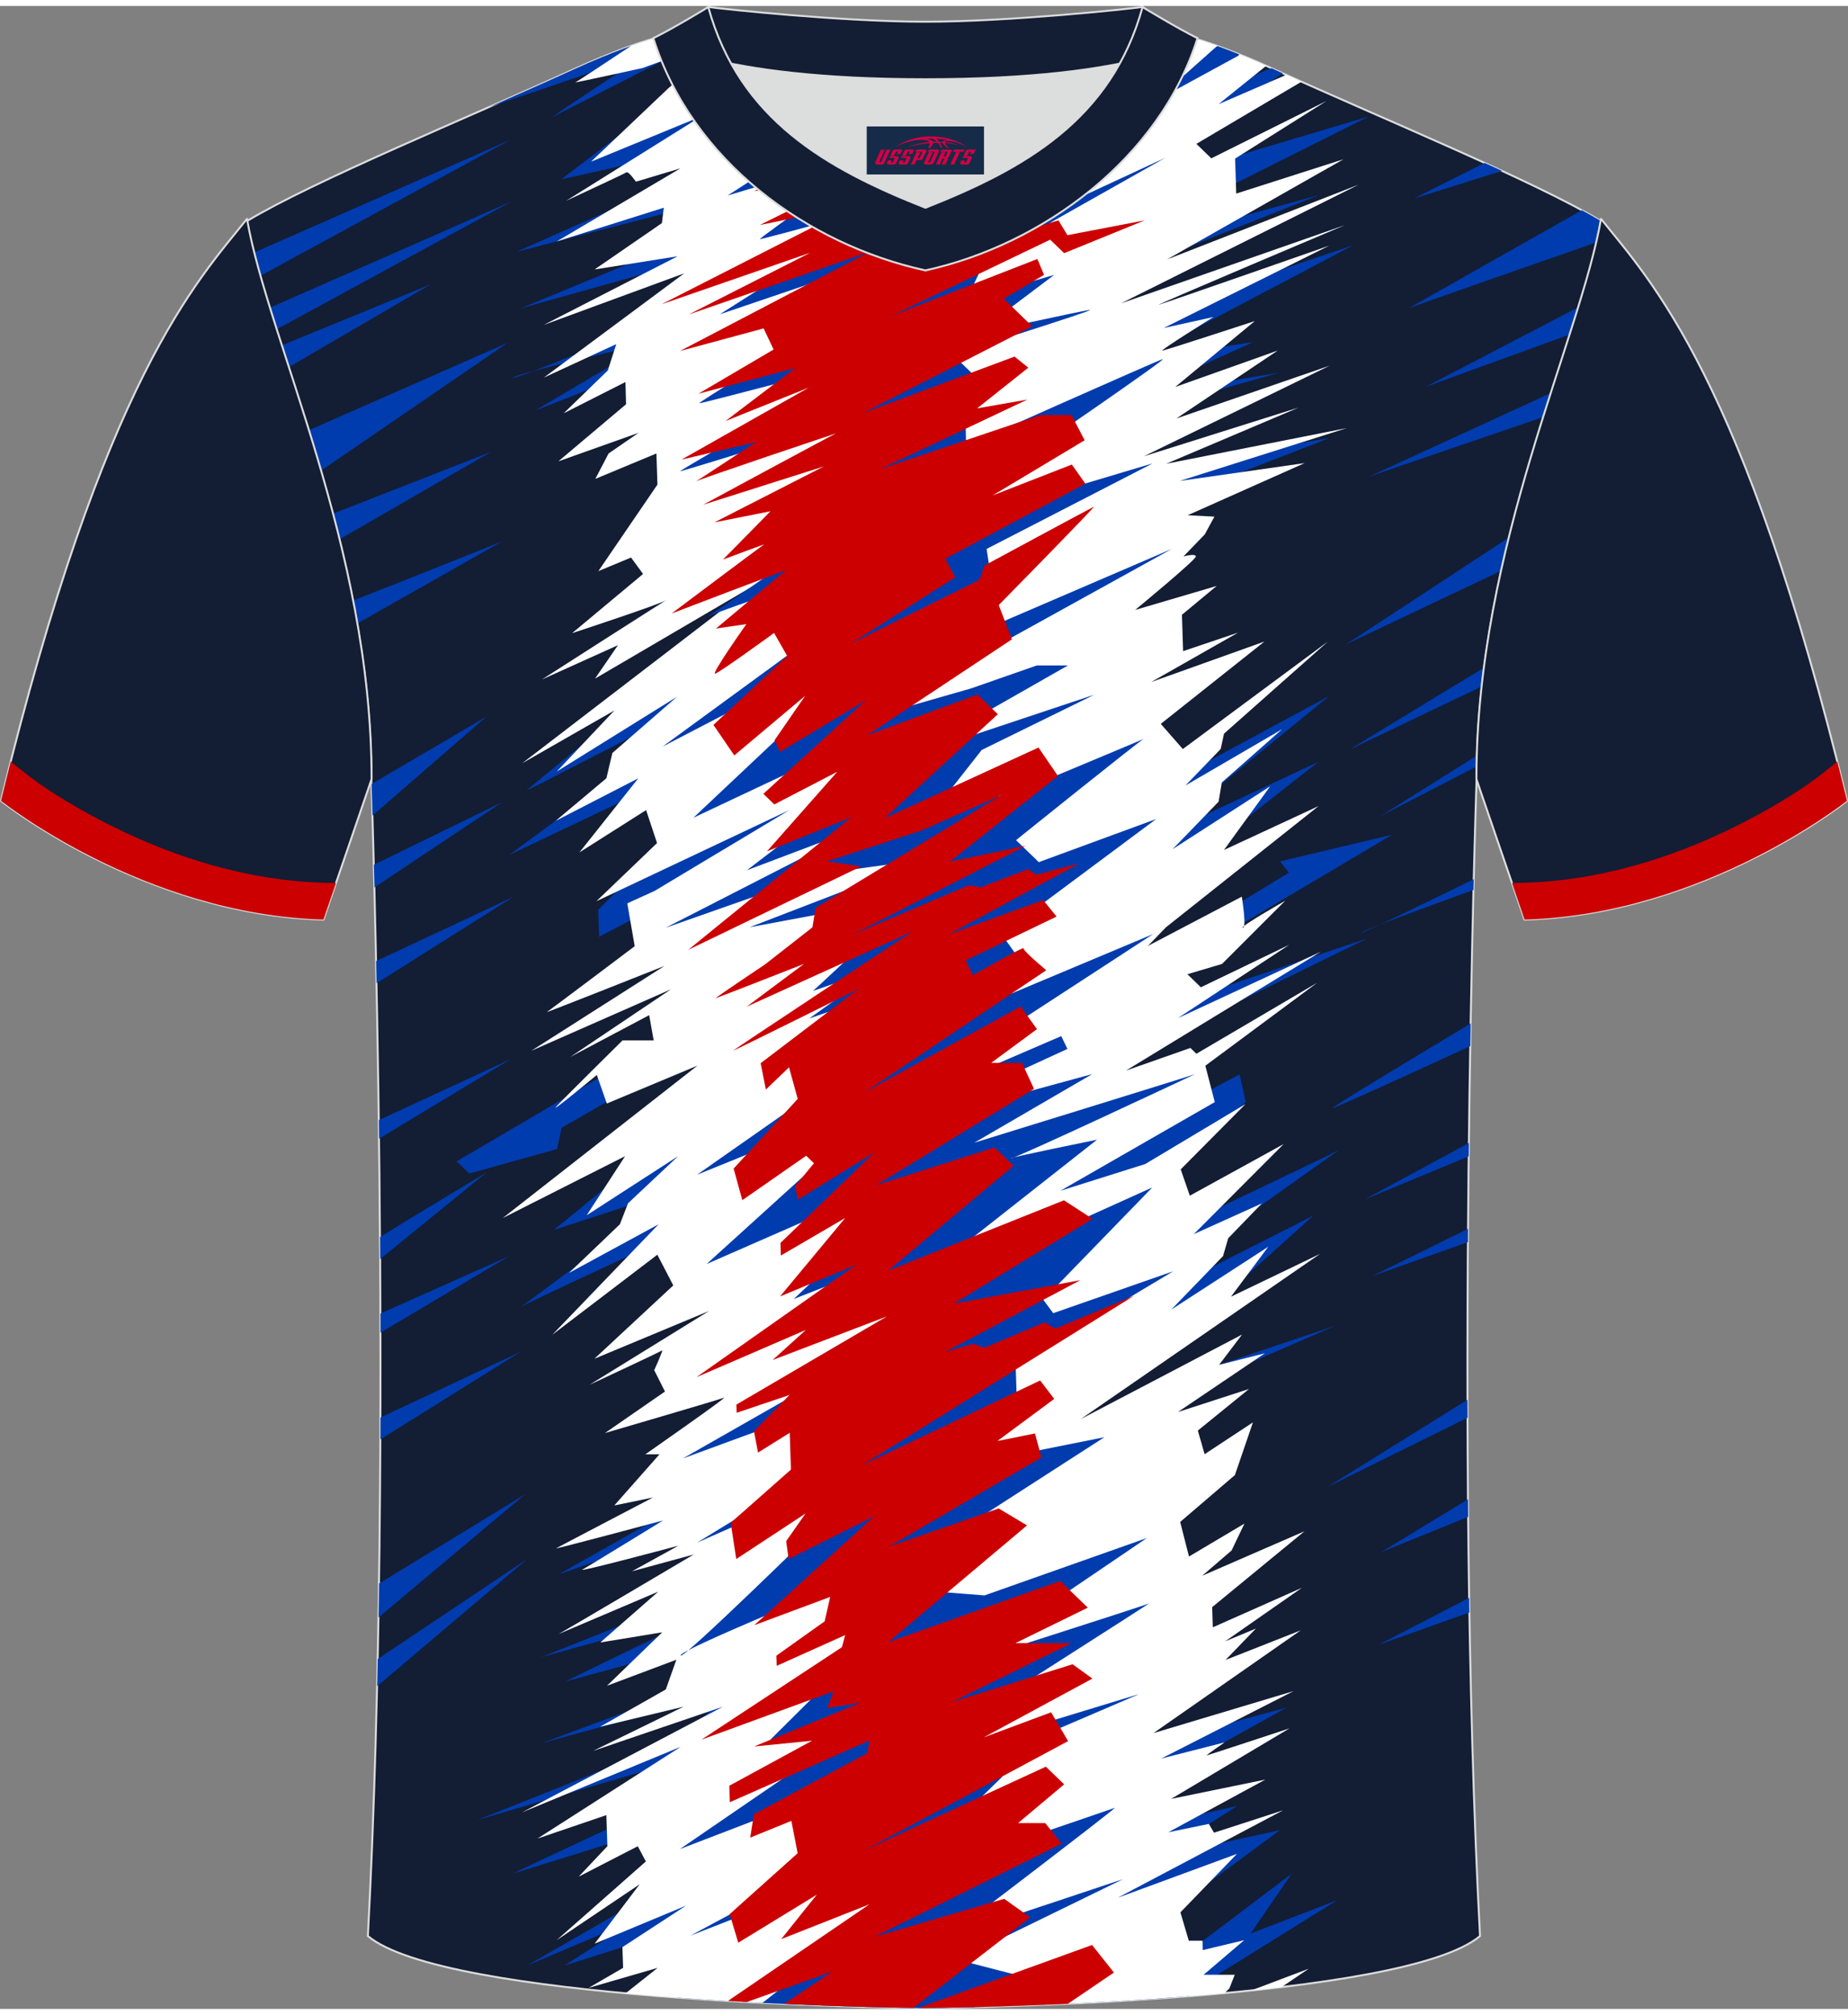<?xml version="1.0" encoding="utf-8"?>
<!-- Generator: Adobe Illustrator 24.0.1, SVG Export Plug-In . SVG Version: 6.00 Build 0)  -->
<svg xmlns="http://www.w3.org/2000/svg" xmlns:xlink="http://www.w3.org/1999/xlink" version="1.1" id="图层_1" x="0px" y="0px" width="378px" height="412px" viewBox="0 0 378.2 409.77" enable-background="new 0 0 378.2 409.77" xml:space="preserve">
<rect x="0" y="0" width="378.2" height="409.77" fill="#808080" stroke="none"/>
<path fill-rule="evenodd" clip-rule="evenodd" fill="#131D34" stroke="#DCDDDD" stroke-width="0.398" stroke-miterlimit="22.926" d="  M189.1,409.57c9.67,0.03,98.27-1.65,113.79-14.71c-5.35-100.59-0.7-236.71-0.7-236.71c0-47.43,21.21-89.57,25.46-114.14  c-13.61-8.19-45.22-21.16-67.05-31.11c-29.99-13.6-34.1-7.71-71.1-7.71c-36.99,0-41.92-5.89-71.92,7.71  c-21.83,9.94-53.44,22.91-67.05,31.11c4.26,24.57,25.46,66.71,25.46,114.14c0,0,4.66,136.12-0.7,236.71  C90.84,407.91,179.42,409.6,189.1,409.57z"/>
<g>
	<path fill-rule="evenodd" clip-rule="evenodd" fill="#003CAE" d="M100.23,20.63c12.25-4.09,36.46-12.36,35.4-12.36   c-1.41,0-22.88,14.6-22.88,14.6l35.37-18.01l2.71,3.18l-35.98,27.43l32.3-7.21l-3.46,7.21c0,0-7.37,1.53-8.07,1.65   c-0.7,0.12-29.95,13.19-29.95,13.19l35.49-9.18l0.21,6.37l-34.85,14.36l39.67-11.07c0,0-12.72,12.52-13.06,13.5   c-0.34,0.98-28.45,12.54-28.19,11.76c0.26-0.78,27.97-7.13,27.97-7.13l-23.46,13.89l23.61-9.3l1.77,14.82l4.95,13.94l-0.99,14.82   l21.79-7.92l-16.57,25.15l-12.85,7.08c0,0-23.8,19.2-23.35,19.09c0.45-0.11,42.63-21.89,42.63-21.89l-19.54,15.38l-26.7,19.71   l39.97-18.98l-5.42,7.75l-0.3,6.29l-16.03,16.17l0.18,5.5l19.65-10.22l-5.11,18.8l2.82,10.1l-12.17,7.13l-34.35,20.14l2.61,2.49   l17.92-4.99l0.98-4.38l18.41-10.55l13.67-7.84l-8.43,18.66l-25.29,20.66l28.89-9.43l-11.66,7.3c0,0-24.66,18.53-24.12,17.96   c0.54-0.56,36.16-16.95,36.16-16.95l0.62,12.13l6.08,2.3l1.25,4.04c0,0-14.1,13.53-13.06,13.5c1.04-0.03,13.43,0.66,13.43,0.66   l-4.55,8.72l-1.61,13.04l-30.43,17.18l32.19-11.23l-2.88,15.05l-32.92,13.14l35.61-9.88c0,0-31.06,14.93-30.51,14.82   c0.56-0.11,27.26-7.49,27.26-7.49l1.7,7.49l-34.06,12.69c0,0,37.46-10.42,37.18-9.21c-0.28,1.21-6.92,5.66-6.32,6.53   c0.6,0.88-44.05,18.39-44.05,18.39l46.38-13.59l-7.98,9.99c0,0-31.41,14.6-30.85,14.48c0.56-0.11,35.68-11.12,35.68-11.12l-4,6.57   l-1.17,7.46l-27.72,15.94c0,0,26.09-11,24.31-10.33c-1.78,0.67-16.62,10.33-16.62,10.33l24.45-7.75l-1.35,14.3   c23.74,1.76,45.88,2.14,50.45,2.12c4.81,0.01,29.11-0.39,54.25-2.41l1.07-1.44l29.32-18.23l-17.8,6.86l8.42-12.25l-23.89,18.05   l-2.55-9.25l24.04-17.7l-24.88,5.39l16.1-10.33l-19.62,4.4l3.11-9.71l26.59-14.8l-29.62,7.9l2.4-7.3l2.39-21.08l-3.78-24.14   l0-13.05l5.64-6.13l33.04-14.37l-31.34,10.51l-11.1,7.46l-10.83,3.95l2.34-13.74l25.83-12.22l20.6-18.5l-31.19,15.81l5.42-7.21   c0,0,31.61-22.46,31.17-22.1c-0.44,0.36-34.49,16.53-34.49,16.53l-1.61-9.58l16.82-16.68l-1.26-5.63l-17.52,9.31l-10.67-7.75   l3.35-4.38l51.06-25.04l-48.65,16.42l5.83-9.24l47.86-28.37L261.96,175l1.83,2.3l-16.38,9.97l-19.44,9.79l4.74-11.59l11.94-11.08   l25.18-19.76l-33.4,15.61l35.6-29.07l-33.98,18.3l-5.71-16.74l-7.39-12.33l6.72-16.01l4.52-12.08l35.91-13.92l-39.63,6.52   l3.08-12.47l26.24-7.41l-30.04,4.94l24.78-11.23l-24.13,3.71l44.48-23.47l-45.98,15.38l-7.31-3.82l5.43-5.61l41.01-16.28   l-35.6,9.77l13.7-9.77l32.03-16.06l-33.9,10.1l-6.39-6.51l10.53-4.27l12.14-8.13l-1.92-0.87l-0.43-0.19l-18.49,7.51l11.88-10.34   c-1.52-0.61-2.97-1.17-4.36-1.67l-13.03,4.82l0.36-8.27c-12.6-2.12-22.71,0.42-47.03,0.42c-36.99,0-41.92-5.89-71.92,7.71   C112.26,15.34,106.33,17.95,100.23,20.63z"/>
	<path fill-rule="evenodd" clip-rule="evenodd" fill="#FFFFFF" d="M128.03,406.57l6.56-5.2l-14.14,4.1l7.07-4.1l-0.14-4.24l13-8.48   l-18.68,7.77l9.21-12.15l-17,11.44l18.27-16.11l-1.66-3.11l-12.09,6.22l5.87-6.22l-0.21-6.37l-14.11,4.81l29.34-18.79l-32.48,13.42   l41.11-21.62l-26.55,9.04l18.5-9.04l-17.1,4.1l13.46-7.63l2.16-6.08l-14.2,5.33l11.31-10.94l-12.68,2.08l11.87-10.4   c0,0-21.05,8.95-20.42,8.68c0.62-0.27,27.68-16.28,27.68-16.28l-12.64,3.44l9.5-5.24c0,0-20.98,5.61-19.64,4.88   c1.33-0.72,16.49-10.04,16.49-10.04s-22.32,5.97-21.88,5.7c0.44-0.27,19.83-10.4,19.83-10.4l-7.92,1.63l9.25-10.47h-2.89   c0,0,17.24-12.03,16.08-11.57c-1.16,0.45-24.36,7.23-24.36,7.23l12.29-8.5l-2.2-4.36c0,0,1.96-4.34,1.6-4.05   c-0.35,0.29-14.82,7.02-14.82,7.02l24.43-15.08l-23.46,9.77l16.15-15.01l-3.26-6.28l-21.51,16.39l21.76-22.61l-18.33,9.95   l10.41-9.95l1.67-4.3l10.25-9.64l-18.71,12.09l7.86-12.09l-25.04,12.66l39.84-31.18l-18.54,7.75l-2.05-5.84   c0,0-9.62,7.97-8.32,6.51c1.3-1.46,13.59-13.59,13.59-13.59h6.37l-0.92-5.16l-16.11,8.53l20.55-13.81l-28.56,12.57l27.25-17.36   c0,0-24.61,9.77-24.06,9.43c0.55-0.34,17.97-13.47,17.97-13.47l-1.52-8.76l5.63-2.57l27.53-16.51l-39.48,18.64l12.41-11.9   l-2.24-6.74l-13.64,8.65l12.05-15.16l-16.92,8.71l10.38-8.71l1.23-5.18l13.24-11.51l-24.62,15.3l11.8-12.49l-18.88,10.81   l47.28-36.27l-32.37,18.95l4.69-6.84l-15.56,7.02c0,0,26.81-17.19,25.61-16.32c-1.2,0.88-19.43,6.84-19.43,6.84l14.52-12.11   l-2.46-3.36l-6.69,2.78l12.09-17.7l-0.21-6.37l-12.5,5.2l2.71-5.2l6.15-4.23l-16.43,5.84l13.86-11.68L128,76.93l-12.64,6.4   l9.03-8.76l1.73-5.39l-14.82,6.85l28.72-21.33l-28.74,10.55l27.39-14.04l-16.98,2.69l13.77-9.48l0.39-3.15l-21.91,6.9l25.31-14.95   l-9.11,2.73c0,0-1.51-2.23-1.97-1.9c-0.46,0.32-12.28,5.79-12.28,5.79l27.61-17.25l-22.55,9.27l15.82-15.02   c0,0,12.36-10.42,11.58-10.2c-0.78,0.22-16.87,6.06-16.87,6.06s-14.27,3.14-13.72,2.92c0.33-0.13,6.47-4.19,11.47-7.51   C149.7,0.9,157.9,5.2,189.51,5.2c31.67,0,39.24-4.32,59.58,2.98l-12.66,11.26c0,0,8.22-4.49,17.35-9.46   c1.69,0.68,3.46,1.44,5.34,2.27c-5.34,4.31-9.73,7.84-9.73,7.84s6.54-2.84,13.83-5.99c1.02,0.46,2.06,0.93,3.12,1.4l-21.5,12.71   l3.06,2.96l23.58-11.74l-18.71,11.79l0.23,7.16l21.95-7.02l-36.11,20.49l39.22-15.3l-48.62,24.28l45.8-16   c0,0-39.18,16.56-38.07,16.28c1.11-0.28,34.84-12.07,34.84-12.07l-33.84,16.84l10.17-2.25c0,0-11.28,7.02-10.44,6.88   c0.84-0.14,18.89-6.04,18.89-6.04l-16.26,13.47l20.95-7.44l-20.74,13.9l31.37-10.81l-38,18.53l31.68-9.97l-27.14,11.51l36.96-7.3   l-34.18,10.81l25.57-3.65l-23.94,10.67l5.48,0.28l-1.99,3.65l-4.35,4.5c0,0,2.51-0.69,2.54,0c0.02,0.69-12.42,10.94-12.42,10.94   l16.68-4.91l-7.11,5.9l0.24,7.44l11.25-3.79l-17.78,10.11l23.17-8.28l-21.21,16.84l4.51,5.15l29.71-22.01l-21.28,18.86l-0.68,3.14   l-7.22,7.47l19.78-11.51l-12.33,10.89l-0.66,3.93l-9.4,9.71l19.96-12.86l-9.46,13.03l19.36-8.98l-31.22,24.79l-3.7,3.82   l19.21-10.08c0,0,1.05,6.47,0.21,6.37c-0.85-0.11,8.66-5.52,8.66-5.52l-12.91,12.91l-7.09,2.11l2.75,2.67l18.1-8.7l-22.81,15.02   l29.31-13.62l-39.92,24.34l13.18-4.63l1.23,1.19l24.72-14.53l-22.89,16.98l1.93,7.44l-31.6,18.14l17.37-5.47l20.52-12.27   l-13.26,13.36l1.86,5.39l19.2-10.56l-18.38,18.42l13.94-6.29l-6.9,7.13l-1.06,3.65l-10.59,10.95l19.85-12.86l-7.64,10.22   l18.24-8.76l-48.98,33.8l33.01-17.29L249.5,278l9.36-2.36l-17.8,12.02l14.56-4.72l-10.48,8.51l1.39,4.83l9.89-6.51l-3.69,10.78   l-11.2,9.59l1.8,7.08l11.35-6.74l-2.63,5.5l-6.01,5.17l20.93-9.1l-18.89,15.52l0.13,4.13l18.24-8.09l-15.72,10.96l6.29-2.61   l-6.21,6.42l15.39-6.06l-30.13,21.02l28.67-8.59l-27.08,13.8l12.97-3.31c0,0-4.01,2.73-3.65,2.66c0.36-0.07,16.93-5.53,16.93-5.53   l-24.23,14.43l19.28-3.95l-19.86,10.78l8.3-1.71l1.05,1.8l14.14-4.58l-33.85,17.89l24.41-8.98l-11.57,11.96l1.71,5.81h2.81   l0.06,1.91l8.47-2.02l-8.3,7.07h6.37l-1.11,2.81c0,0-0.43,0.41-0.99,0.94c-27.53,2.56-56.21,3.05-61.48,3.04   C183.86,409.59,155.43,409.1,128.03,406.57L128.03,406.57z M256.04,406c2.11-0.22,4.19-0.45,6.25-0.7l5.54-3.75   C267.84,401.55,261.5,403.92,256.04,406z"/>
	<g>
		<path fill-rule="evenodd" clip-rule="evenodd" fill="#003CAE" d="M51.93,50.47l52.55-23.11L53.21,55.25    C52.74,53.61,52.32,52.01,51.93,50.47z"/>
		<path fill-rule="evenodd" clip-rule="evenodd" fill="#003CAE" d="M55.14,61.77l49.75-21.88L56.53,66.2    C56.05,64.69,55.59,63.21,55.14,61.77z"/>
		<path fill-rule="evenodd" clip-rule="evenodd" fill="#003CAE" d="M63.14,86.82L103.9,68.9L65.64,95.11    C64.82,92.29,63.98,89.52,63.14,86.82z"/>
		<path fill-rule="evenodd" clip-rule="evenodd" fill="#003CAE" d="M57.58,69.46l30.67-12.57L59.03,73.93    C58.53,72.42,58.05,70.92,57.58,69.46z"/>
		<path fill-rule="evenodd" clip-rule="evenodd" fill="#003CAE" d="M68.09,103.88l32.46-12.69l-31.11,17.95    C69,107.37,68.55,105.61,68.09,103.88z"/>
		<path fill-rule="evenodd" clip-rule="evenodd" fill="#003CAE" d="M72.23,121.65c11.35-4.43,30.58-12.14,30.58-12.14L73.1,126.35    C72.82,124.77,72.53,123.21,72.23,121.65z"/>
		<path fill-rule="evenodd" clip-rule="evenodd" fill="#003CAE" d="M76.05,159.16l23.5-13.78l-23.3,20.24    C76.15,162.53,76.08,160.34,76.05,159.16z"/>
		<polygon fill-rule="evenodd" clip-rule="evenodd" fill="#003CAE" points="76.52,175.69 102.89,162.82 76.64,180.32   "/>
		<polygon fill-rule="evenodd" clip-rule="evenodd" fill="#003CAE" points="76.98,195.4 105.17,182.21 77.08,199.92   "/>
		<polygon fill-rule="evenodd" clip-rule="evenodd" fill="#003CAE" points="77.54,227.93 104.6,215.42 77.59,231.72   "/>
		<path fill-rule="evenodd" clip-rule="evenodd" fill="#003CAE" d="M77.79,251.86c6.76-4.25,21.76-13.2,21.76-13.2l-21.73,17.69    L77.79,251.86z"/>
		<polygon fill-rule="evenodd" clip-rule="evenodd" fill="#003CAE" points="77.87,267.49 104.26,255.73 77.88,271.41   "/>
		<polygon fill-rule="evenodd" clip-rule="evenodd" fill="#003CAE" points="77.87,288.77 106.55,275.32 77.86,293.25   "/>
		<path fill-rule="evenodd" clip-rule="evenodd" fill="#003CAE" d="M77.59,322.73l29.91-18.27l-30.02,25.21    C77.52,327.35,77.55,325.04,77.59,322.73z"/>
		<path fill-rule="evenodd" clip-rule="evenodd" fill="#003CAE" d="M77.32,338.17l30.61-20.47l-30.74,26.04    C77.24,341.89,77.28,340.03,77.32,338.17z"/>
	</g>
	<g>
		<path fill-rule="evenodd" clip-rule="evenodd" fill="#003CAE" d="M303.83,32.1c-7.45,3.73-14.52,7.32-14.52,7.32l18.09-5.69    C306.23,33.2,305.04,32.65,303.83,32.1z"/>
		<path fill-rule="evenodd" clip-rule="evenodd" fill="#003CAE" d="M323.73,41.78c-15.68,8.87-35.94,20.33-35.41,20.06    c0.53-0.27,21.95-7.75,38.46-13.5c0.34-1.49,0.64-2.94,0.88-4.32C326.48,43.31,325.16,42.56,323.73,41.78z"/>
		<path fill-rule="evenodd" clip-rule="evenodd" fill="#003CAE" d="M323.13,61.56l-31.45,16.39l29.68-10.78    C321.98,65.25,322.57,63.38,323.13,61.56z"/>
		<path fill-rule="evenodd" clip-rule="evenodd" fill="#003CAE" d="M317.51,79.13l-37.4,17.17l35.82-12.23    C316.46,82.39,316.98,80.75,317.51,79.13z"/>
		<path fill-rule="evenodd" clip-rule="evenodd" fill="#003CAE" d="M308.88,108.69l-33.39,21.9l31.78-15.07    C307.78,113.21,308.32,110.94,308.88,108.69z"/>
		<path fill-rule="evenodd" clip-rule="evenodd" fill="#003CAE" d="M303.73,135.37c-11.61,6.99-27.55,16.77-27.55,16.77l27.08-12.93    C303.41,137.93,303.57,136.65,303.73,135.37z"/>
		<path fill-rule="evenodd" clip-rule="evenodd" fill="#003CAE" d="M302.27,153.34l-19.9,12.48l19.85-10.26    C302.23,154.83,302.25,154.08,302.27,153.34z"/>
		<path fill-rule="evenodd" clip-rule="evenodd" fill="#003CAE" d="M301.61,178.64c-11.24,5.51-23.84,11.63-23.12,10.99    c0.7-0.62,12.46-4.95,23.06-8.78L301.61,178.64z"/>
		<path fill-rule="evenodd" clip-rule="evenodd" fill="#003CAE" d="M300.98,208.16c-13.8,8.28-28.77,17.32-28.27,17.32    c0.49,0,14.85-6.55,28.19-12.68L300.98,208.16z"/>
		<polygon fill-rule="evenodd" clip-rule="evenodd" fill="#003CAE" points="300.61,232.61 279.18,244.21 300.57,235.35   "/>
		<polygon fill-rule="evenodd" clip-rule="evenodd" fill="#003CAE" points="300.43,250.17 280.75,259.87 300.41,252.91   "/>
		<polygon fill-rule="evenodd" clip-rule="evenodd" fill="#003CAE" points="300.43,305.51 282.59,316.35 300.46,309.1   "/>
		<polygon fill-rule="evenodd" clip-rule="evenodd" fill="#003CAE" points="300.32,285.14 271.61,303.01 300.33,288.83   "/>
		<polygon fill-rule="evenodd" clip-rule="evenodd" fill="#003CAE" points="300.66,325.66 282.15,335.26 300.71,328.67   "/>
	</g>
	<path fill-rule="evenodd" clip-rule="evenodd" fill="#003CAE" d="M196.02,399.72l33.82-16.5l-36.31,12.09   c0,0,35.49-27.01,34.59-26.67c-0.89,0.34-45.49,15.54-45.49,15.54l22.56-21.98l-26.34,6.44l54.28-23.28l-40.82,12.43l0.97-4.18   c0,0,42.74-27.24,41.85-26.79c-0.89,0.45-38.48,12.43-38.48,12.43l38.05-25.81l-33.21,11.73l-14.45-1.13l3.88-8.62l35.09-22.61   l-27.6,5.51l9.66-13.78l-0.21-6.37l32.24-19.31l-24.55,8.57l-2.04-2.74l22.31-22.98l-32.53,14.69l-8.31-1.22l29.53-23.24   c0,0-18.66,3.8-17.59,3.8c1.07,0,38.09-17.42,37.66-17.21c-0.43,0.22-45.19,14.03-45.19,14.03l24.14-14.04l-39.87,10.85l34.79-16   l-1.26-2.62l-20.15,8.68l3.14-6.24l35.8-23.31l-45.67,19.16l7.69-7.08l10.5-7.1l-3.53-4.97l31.64-23.55l-24.02,8.82l-4.65-4.5   c0,0,25.54-20.55,26.16-20.74c0.62-0.19-26.71,11.19-26.71,11.19l-15.81,2.97l9.33-11.87l23.03-11.3l-38.3,12.77l32.91-18.76h-6.37   l-13.43,4.69l-21.9,6.28l62.96-34.81l-45.48,19.55l8.44-13.88l-0.86-5.67l33.98-17.5l-45.86,13.68L211,91.24   c0,0,28.19-19.33,26.96-18.99c-1.23,0.34-40.24,17.73-40.24,17.73l-0.16-7.09l2.56-6.58l-5.09-4.93c0,0,29.07-9.19,28.06-9.19   c-1.02,0-23.46,4.97-23.46,4.97l16.11-12.14l-18.03,5.25l4.02-8.48l36.76-20.74l-41.9,19.44l6.77-13.68l7.99-12.93l-23.55,9.27   c0,0,45.63-22.04,44.29-21.48c-1.34,0.57-39,10.29-39,10.29l29.4-17.99c-2.16,0.06-4.42,0.18-6.87,0.31l-38.45,4.68l-33.2,0.08   l33.8,3.64l-31.13,11.76l35.67-7.15L148.9,38.78l32.7-9.84c0,0-26.64,18.77-26.08,18.77s27.55-7.35,27.55-7.35l-35.76,22.72   l37.34-12.66l-23.88,19.86c0,0-18.29,11-17.62,11c0.68,0,36.21-9.38,36.21-9.38s-40.73,23.29-40.16,23.29   c0.57,0,42.64-13.11,42.64-13.11l-18.13,20.28l1.89,8.14c0,0-21.76,15.46-22.03,15.01c-0.27-0.45,23.6-8.5,23.6-8.5l-2.55,13.31   l-29.02,21.2l29.08-15.12l7.53,1.13l-30.3,28.54l32.98-15.54l0.61,7.98c0,0-7.44,6.78-8.1,7.23c-0.66,0.45-14.56,11.08-14.56,11.08   l24.23-9.16l-40.84,20.92l31.16-10.95l22.08-3.05l-36.07,13.9l24.16-4.52l-6.51,6.73c0,0,6.43-0.85,6.37,0   c-0.06,0.85-11.04,10.82-11.04,10.82l13.97-4.89l-14.72,10.51l13.96-4.79l-11.73,19.12l-25.21,17.65l24.26-9.85l4.61,3.72   l-26.9,24.39l30.62-13.39l1.46,7.21l-14.27,13.35l12.73-5l7.85,5.36l2.96,5.92l-46.19,26.32l39.08-14.34l-9.5,15.26l-26.71,16.32   l28.28-12.5l-1.94,7.79c0,0-29.37,28.86-29.7,27.79c-0.33-1.07,33.24-14.79,33.24-14.79l2.42,14.83l-17.34,17.24l24.78-7.29   l-43.24,29.62l38.06-14.62c0,0-10.46,18.26-11.49,19.05c-1.03,0.79-24.44,13.29-24.44,13.29l33.89-13.28l-2.56,5.65l8.27-1.17   l-17.24,16.56l-7.6,5.99c16.4,0.84,29.65,1.05,33.07,1.04c1.57,0,5.21-0.04,10.27-0.16l17.35-4.34L196.02,399.72z"/>
	<path fill-rule="evenodd" clip-rule="evenodd" fill="#CC0000" d="M218.55,408.72l9.42-6.39l-4.48-5.64l-35.59,12.88   c0.48,0,0.88,0,1.2,0C192.26,409.58,203.85,409.41,218.55,408.72L218.55,408.72z M186.92,409.56c-4.71-0.05-14.49-0.26-26.44-0.81   l9.88-6.64l-17.53,6.25c-1.27-0.07-2.56-0.14-3.86-0.22l28.98-19.78l-18.07,7.13l7.28-9.09l-16.07,9.82l-1.76-5.84l13.91-12.46   l-1.28-6.62l-8.42,3.42l0.74-4.77l23.23-12.52l0.42-2.58l-28.56,12.63l-0.11-3.37l16.93-9.21l-11.86,1.18l21.83-8.98l-6.87,1.12   l1.29-3.42l-27.02,9.88l28.75-18.92l0.65-2.47l-14,6.29l-0.07-2.08l9.88-7.02l1.13-5l-15.53,5.78l24.54-22.29l-17.51,8.76   l-0.51-3.65l3.97-5.67l-14.18,9.32l-1.14-7.41l12.33-10.89l-0.25-7.52l-6.49,4.04l-0.82-4.38l7.28-7.41l-10.83,3.65l-0.05-1.68   l30.82-18.05l-23.4,8.93l6.79-6.15l-22.38,9.66l32.72-23.02l-15.62,6.51l13.34-16.06l-13.17,7.69l-0.08-2.58l19.21-18.53   l-15.63,9.66l-0.65-2.69l3.92-4.74l-1.59-1.54l-13.07,9.09l-1.78-6.46l13.12-14.26l-1.78-6.46l-4.74,4.55l-1.07-5.39l19.94-15.16   c0,0-25.19,12.52-25.53,12.58c-0.34,0.06,36.76-24.42,36.76-24.42l-34.02,15.43l11.73-8.75c0,0-17.74,6.96-18.07,7.02   c-0.34,0.06,10.16-6.96,10.16-6.96l9.63-7.54l0.66-3.99l38.02-23.06l-16.33,7.23l-19.4,6.33l7.04,1.02l-35.39,17.07l33.32-27.11   l-17.22,6.96l14.39-16.28l-12.89,6.69l-2.24-2.17l20.99-19.17l-17.56,10.58l-1.16-2.35l6.3-9.13l-14.52,12.21l-4.27-6.24   l15.09-14.11l-2.68-4.7c0,0-10.95,7.96-12.03,8.32c-1.07,0.36,6.36-10.13,6.36-10.13l-6.21,0.9c0,0,13.55-11.39,14.26-11.84   c0.71-0.45-23.35,8.77-23.35,8.77s18.39-13.83,18.92-14.11c0.53-0.27-8.4,3.07-8.4,3.07l9.72-9.88l-11.47,2.27L168.6,94.2   l-24.68,7.83c0,0,26.49-14.32,27.15-14.57c0.67-0.25-28.25,9.43-28.74,9.85c-0.49,0.42,12.37-8.09,12.37-8.09l-15.23,3.59   l26.05-14.74l-17.04,6.84l14.28-10.84l-19.83,5.26l15.39-9.05l-2.04-4.32l-17.12,4.63L178,50.28l-37.06,12.84l24.86-12.63   l-30.4,10.53l39.66-20.21l-19.56,4l18.65-9.27l-19.82,2.32l28.25-11.9l-36.56,2.53l24.58-4.95l-21.53-1.58l26.88-2.11l-0.59-2   l-30.87-0.53l28.24-2.63l-2.69-5.05l-19.06,3.05l-2.17-2.11c0,0,23.16-3.37,23.9-3.05c0.61,0.26-6.4-2.27-9.04-3.23   c6.8,0.37,14.92,0.89,25.84,0.89c18.42,0,28.69-1.46,38.06-1.25c-0.27,1.47-0.5,2.67-0.57,2.85c-0.19,0.53-16.95,3.92-16.95,3.92   l-4.35,4.5l16.28-4.32l-4.42,2.83l-15.4,6.95l-2.54,5.63l33.67-12.58l-43.34,25.22l35.02-12.59l4.65,4.5l-27.6,13.86l-0.82,3.71   l15.42-4.56l1.83,3.03l15.82-3.03l-16.49,6.71l-2.85-2.76l-32.65,15.66l30.02-11.71l1.37,3.25l-8.26,4.87l5.84,5.66l-34.69,17.77   l31.07-11.58l2.82,2.27l-10.47,8.32l10.26-1.79l-30.07,14.21l32.75-11.05h6.37l2.69,5.16l-18.84,11.29l16.22-6.32l2.76,3.9   l-28.66,15.37l2.02,3.79l-21.35,13.58l26.31-13.05l1.06-2.95c0,0,21.83-11.79,22.35-12c0.52-0.21-19.45,20.11-19.45,20.11   l2.69,7.01l-29.6,19.62l22.55-8.34l4.17,4.04L181,166.2l31.53-14.49l3.98,5.81l-22.12,17.54l15.49-3.24l-35.45,18.19l23.79-10.11   l2.51,0.4l9.65-3.71l1.72,1.15l8.82-2.36l-26.74,14.55l19.31-7.01l2.74,3.37l-18.6,8.96l1.45,3.03c0,0,10.58-5.98,10.39-5.51   c-0.19,0.47,4.65,4.5,4.65,4.5l-37.09,24.93l31.85-17.51l3.34,4.63l-9.38,6.91h6.32l2.45,5.31l-32.29,19.71l24.21-7.71l3.87,3.75   l-25.66,21.45l36-14.4l5.85,3.79l-28.4,17.35l25.9-4.8l-27.68,14.69l5.74-1.68l2.32,0.81l12.29-5.19l2.2,1.28l16.15-6.74   l-55.73,34.73l36.49-17.38l2.88,3.77l-11.64,8.62l7.7-1.55l1.32,4.9L182,315.17l22.38-7.79l5.8,3.47l-28.38,23.89l35.17-12.53   l5.65,5.47l-14.82,7.26h11.47l-24.35,12l24.59-7.68l4.05,2.93l-22.26,12.04l13.81-5.14l3.48,5.89l-41.63,22.32l37.08-17.09   l3.74,3.62l-9.43,7.92h5.56l3.34,4.21L178.98,395l26.53-7.75l5.34,3.79L186.92,409.56L186.92,409.56z M151.29,3.95l1.16,2.12   l9.09-1.87C157.83,4.01,154.51,3.88,151.29,3.95z"/>
</g>
<g>
	
		<path fill-rule="evenodd" clip-rule="evenodd" fill="#131D34" stroke="#DCDDDD" stroke-width="0.398" stroke-linecap="round" stroke-linejoin="round" stroke-miterlimit="22.926" d="   M327.65,43.55C337.86,56.32,356.9,75.87,378,162.6c0,0-29.09,23.29-65.99,24.31c0,0-7.14-20.75-9.86-28.75   C302.15,110.56,323.38,68.23,327.65,43.55z"/>
	<path fill-rule="evenodd" clip-rule="evenodd" fill="#CC0000" d="M373.29,156.76c-5.13,4.1-12.04,8.05-17.86,10.96   c-13.45,6.73-28.38,11.24-43.49,11.65l-2.5,0.07l2.57,7.47c36.9-1.03,65.99-24.31,65.99-24.31c-0.67-2.74-1.33-5.41-1.99-8.02   L373.29,156.76z"/>
</g>
<g>
	
		<path fill-rule="evenodd" clip-rule="evenodd" fill="#131D34" stroke="#DCDDDD" stroke-width="0.398" stroke-linecap="round" stroke-linejoin="round" stroke-miterlimit="22.926" d="   M50.55,43.55C40.34,56.32,21.3,75.87,0.2,162.6c0,0,29.09,23.29,65.99,24.31c0,0,7.14-20.75,9.86-28.75   C76.05,110.56,54.81,68.23,50.55,43.55z"/>
	<path fill-rule="evenodd" clip-rule="evenodd" fill="#CC0000" d="M4.91,156.76c5.13,4.1,12.04,8.05,17.86,10.96   c13.45,6.73,28.38,11.24,43.49,11.65l2.5,0.07l-2.57,7.47C29.28,185.89,0.2,162.6,0.2,162.6c0.67-2.74,1.33-5.41,1.99-8.02   L4.91,156.76z"/>
</g>
<g>
	<path fill-rule="evenodd" clip-rule="evenodd" fill="#DCDDDD" d="M149.66,11.81c8.41,15.08,23.28,22.95,39.73,29.44   c16.47-6.48,31.33-14.35,39.73-29.45c-8.61,1.71-21.34,3.18-39.73,3.18C171.01,15,158.27,13.52,149.66,11.81z"/>
	
		<path fill-rule="evenodd" clip-rule="evenodd" fill="#131D34" stroke="#DCDDDD" stroke-width="0.398" stroke-linecap="round" stroke-linejoin="round" stroke-miterlimit="22.926" d="   M189.39,3.22c-17.19,0-41.58-2.61-44.44-3.02c0,0-5.5,4.59-11.24,6.37c0,0,11.72,8.42,55.68,8.42s55.68-8.42,55.68-8.42   c-5.73-1.77-11.24-6.37-11.24-6.37C230.95,0.62,206.58,3.22,189.39,3.22z"/>
	
		<path fill-rule="evenodd" clip-rule="evenodd" fill="#131D34" stroke="#DCDDDD" stroke-width="0.398" stroke-linecap="round" stroke-linejoin="round" stroke-miterlimit="22.926" d="   M189.39,54.1c23.85-5.23,47.91-22.79,55.68-47.51c-4.41-2.2-11.24-6.37-11.24-6.37c-6.36,23.03-24.19,33.08-44.44,41.06   c-20.23-7.98-38.08-18.06-44.44-41.06c0,0-6.82,4.18-11.24,6.37C141.58,31.68,165.15,48.78,189.39,54.1z"/>
	
</g>
<g id="tag_logo">
	<rect y="24.65" fill="#162B48" width="24" height="9.818" x="177.38"/>
	<g>
		<path fill="#D30044" d="M193.34,27.84l0.005-0.011c0.131-0.311,1.085-0.262,2.351,0.071c0.715,0.24,1.44,0.54,2.193,0.9    c-0.218-0.147-0.447-0.289-0.682-0.42l0.011,0.005l-0.011-0.005c-1.478-0.845-3.218-1.418-5.1-1.62    c-1.282-0.115-1.658-0.082-2.411-0.055c-2.449,0.142-4.68,0.905-6.458,2.095c1.26-0.638,2.722-1.075,4.195-1.336    c1.467-0.18,2.476-0.033,2.771,0.344c-1.691,0.175-3.469,0.633-4.555,1.075c1.156-0.338,2.967-0.665,4.647-0.813    c0.016,0.251-0.115,0.567-0.415,0.96h0.475c0.376-0.382,0.584-0.725,0.595-1.004c0.333-0.022,0.66-0.033,0.971-0.033    C192.17,28.28,192.38,28.63,192.58,29.02h0.262c-0.125-0.344-0.295-0.687-0.518-1.036c0.207,0,0.393,0.005,0.567,0.011    c0.104,0.267,0.496,0.66,1.058,1.025h0.245c-0.442-0.365-0.753-0.753-0.835-1.004c1.047,0.065,1.696,0.224,2.885,0.513    C195.16,28.1,194.42,27.93,193.34,27.84z M190.9,27.75c-0.164-0.295-0.655-0.485-1.402-0.551    c0.464-0.033,0.922-0.055,1.364-0.055c0.311,0.147,0.589,0.344,0.84,0.589C191.44,27.73,191.17,27.74,190.9,27.75z M192.88,27.8c-0.224-0.016-0.458-0.027-0.715-0.044c-0.147-0.202-0.311-0.398-0.502-0.6c0.082,0,0.164,0.005,0.24,0.011    c0.72,0.033,1.429,0.125,2.138,0.273C193.37,27.4,192.99,27.56,192.88,27.8z"/>
		<path fill="#D30044" d="M180.3,29.38L179.13,31.93C178.95,32.3,179.22,32.44,179.7,32.44l0.873,0.005    c0.115,0,0.251-0.049,0.327-0.175l1.342-2.891H181.46L180.24,32.01H180.07c-0.147,0-0.185-0.033-0.147-0.125l1.156-2.504H180.3L180.3,29.38z M182.16,30.73h1.271c0.36,0,0.584,0.125,0.442,0.425L183.4,32.19C183.3,32.41,183.03,32.44,182.8,32.44H181.88c-0.267,0-0.442-0.136-0.349-0.333l0.235-0.513h0.742L182.33,31.97C182.31,32.02,182.35,32.03,182.41,32.03h0.18    c0.082,0,0.125-0.016,0.147-0.071l0.376-0.813c0.011-0.022,0.011-0.044-0.055-0.044H181.99L182.16,30.73L182.16,30.73z M182.98,30.66h-0.78l0.475-1.025c0.098-0.218,0.338-0.256,0.578-0.256H184.7L184.31,30.22L183.53,30.34l0.262-0.562H183.5c-0.082,0-0.12,0.016-0.147,0.071L182.98,30.66L182.98,30.66z M184.57,30.73L184.4,31.1h1.069c0.06,0,0.06,0.016,0.049,0.044    L185.14,31.96C185.12,32.01,185.08,32.03,185,32.03H184.82c-0.055,0-0.104-0.011-0.082-0.06l0.175-0.376H184.17L183.94,32.11C183.84,32.3,184.02,32.44,184.29,32.44h0.916c0.24,0,0.502-0.033,0.605-0.251l0.475-1.031c0.142-0.3-0.082-0.425-0.442-0.425H184.57L184.57,30.73z M185.38,30.66l0.371-0.818c0.022-0.055,0.06-0.071,0.147-0.071h0.295L185.93,30.33l0.791-0.115l0.387-0.845H185.66c-0.24,0-0.48,0.038-0.578,0.256L184.61,30.66L185.38,30.66L185.38,30.66z M187.78,31.12h0.278c0.087,0,0.153-0.022,0.202-0.115    l0.496-1.075c0.033-0.076-0.011-0.12-0.125-0.12H187.23l0.431-0.431h1.522c0.355,0,0.485,0.153,0.393,0.355l-0.676,1.445    c-0.06,0.125-0.175,0.333-0.644,0.327l-0.649-0.005L187.17,32.44H186.39l1.178-2.558h0.785L187.78,31.12L187.78,31.12z     M190.37,31.93c-0.022,0.049-0.06,0.076-0.142,0.076h-0.191c-0.082,0-0.109-0.027-0.082-0.076l0.944-2.051h-0.785l-0.987,2.138    c-0.125,0.273,0.115,0.415,0.453,0.415h0.72c0.327,0,0.649-0.071,0.769-0.322l1.085-2.384c0.093-0.202-0.06-0.355-0.415-0.355    h-1.533l-0.431,0.431h1.38c0.115,0,0.164,0.033,0.131,0.104L190.37,31.93L190.37,31.93z M193.09,30.8h0.278    c0.087,0,0.158-0.022,0.202-0.115l0.344-0.753c0.033-0.076-0.011-0.12-0.125-0.12h-1.402l0.425-0.431h1.527    c0.355,0,0.485,0.153,0.393,0.355l-0.529,1.124c-0.044,0.093-0.147,0.18-0.393,0.18c0.224,0.011,0.256,0.158,0.175,0.327    l-0.496,1.075h-0.785l0.54-1.167c0.022-0.055-0.005-0.087-0.104-0.087h-0.235L192.32,32.44h-0.785l1.178-2.558h0.785L193.09,30.8L193.09,30.8z M195.66,29.89L194.48,32.44h0.785l1.184-2.558H195.66L195.66,29.89z M197.17,29.82l0.202-0.431h-2.1l-0.295,0.431    H197.17L197.17,29.82z M197.15,30.73h1.271c0.36,0,0.584,0.125,0.442,0.425l-0.475,1.031c-0.104,0.218-0.371,0.251-0.605,0.251    h-0.916c-0.267,0-0.442-0.136-0.349-0.333l0.235-0.513h0.742L197.32,31.97c-0.022,0.049,0.022,0.06,0.082,0.06h0.18    c0.082,0,0.125-0.016,0.147-0.071l0.376-0.813c0.011-0.022,0.011-0.044-0.049-0.044h-1.069L197.15,30.73L197.15,30.73z     M197.96,30.66H197.18l0.475-1.025c0.098-0.218,0.338-0.256,0.578-0.256h1.451l-0.387,0.845l-0.791,0.115l0.262-0.562h-0.295    c-0.082,0-0.12,0.016-0.147,0.071L197.96,30.66z"/>
	</g>
</g>
</svg>